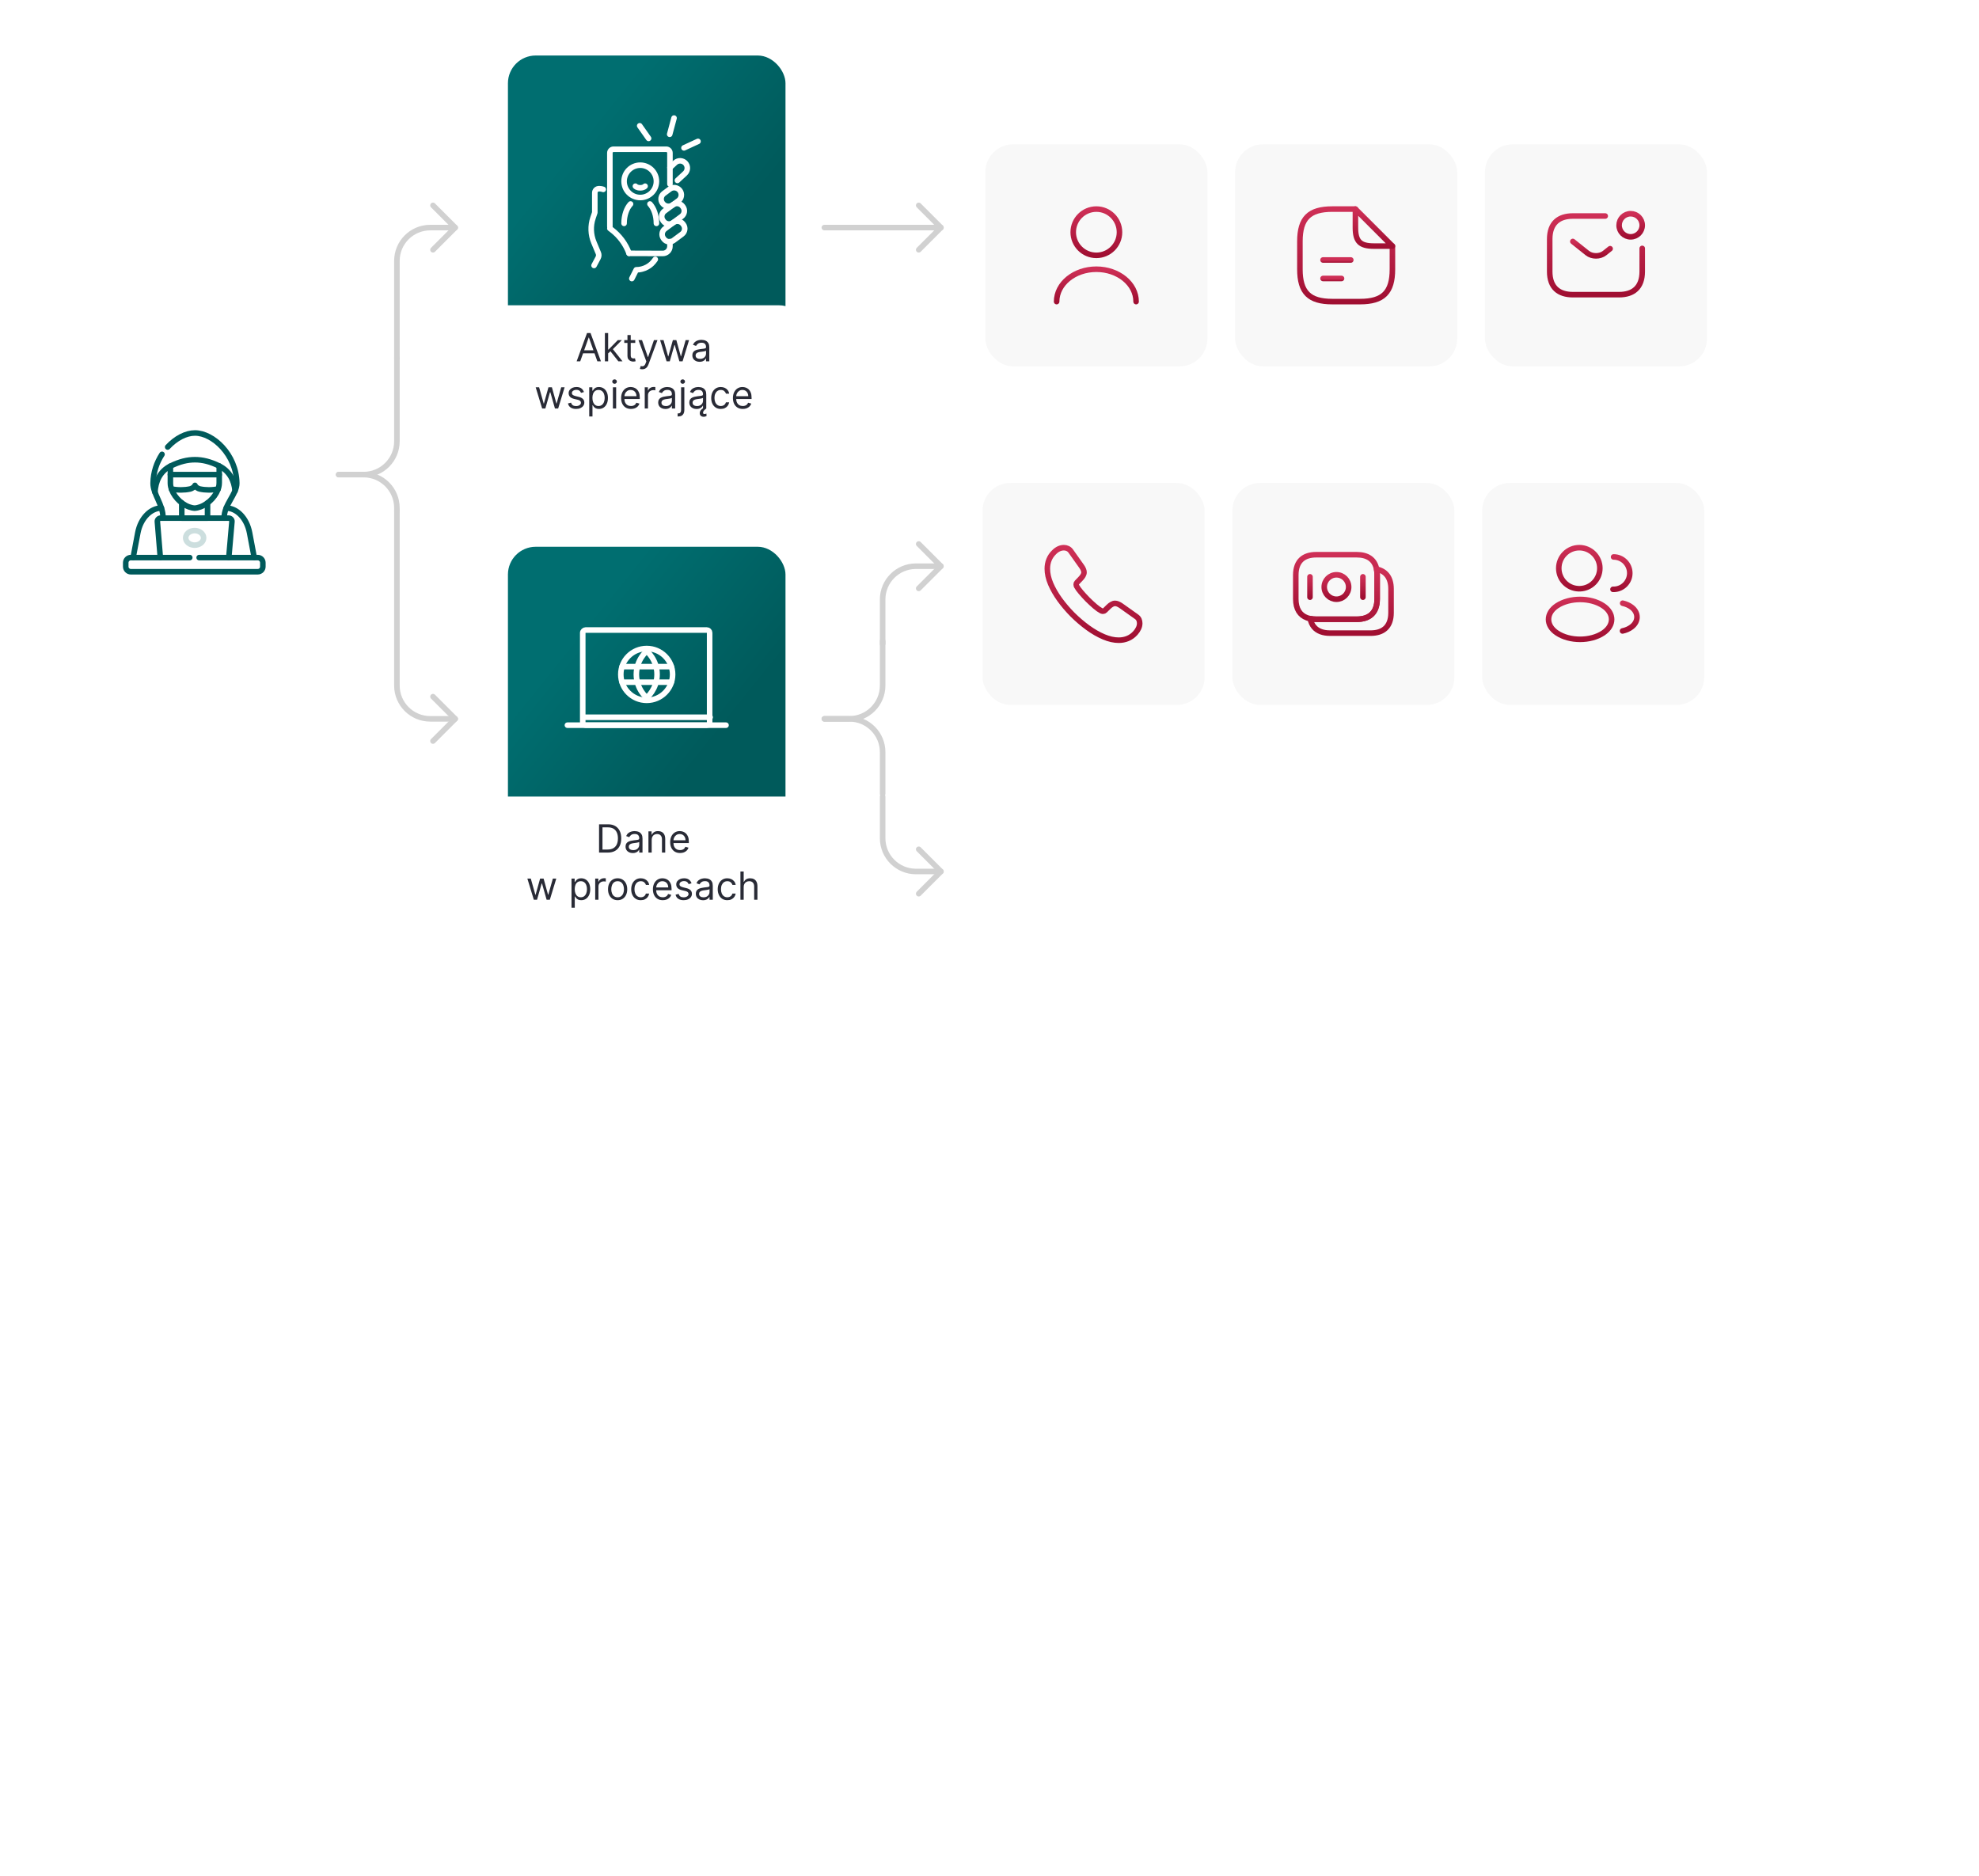 <svg width="713" height="676" viewBox="0 0 713 676" fill="none" xmlns="http://www.w3.org/2000/svg">
<g filter="url(#filter0_d_2849_9827)">
<rect x="20" y="121" width="100" height="100" rx="10" fill="url(#paint0_linear_2849_9827)"/>
<path d="M84.685 166.844C84.359 163.237 82.811 159.785 78.982 157.895C75.721 156.285 72.957 155.633 70.236 155.633C67.513 155.633 64.75 156.285 61.486 157.895C57.48 159.871 56.068 163.557 55.819 167.345" stroke="#005A5B" stroke-width="2" stroke-linecap="round" stroke-linejoin="round"/>
<path d="M47.969 190.904L49.645 182.008C50.672 176.559 54.417 173.047 58.153 173.047" stroke="#005A5B" stroke-width="2" stroke-linecap="round" stroke-linejoin="round"/>
<path d="M57.763 190.908L56.694 177.916C56.637 177.238 57.238 176.68 57.905 176.68H82.351C83.018 176.68 83.622 177.237 83.565 177.916L82.431 190.908" stroke="#005A5B" stroke-width="2" stroke-linecap="round" stroke-linejoin="round"/>
<path d="M60.413 151.067C63.335 147.898 67.019 146 70.234 146C76.726 146 85.146 153.754 85.308 164.065C85.369 167.999 80.699 171.787 80.756 176.625L80.726 176.674M58.738 176.674V176.625C58.795 171.786 55.097 167.999 55.159 164.065C55.219 160.144 56.477 156.594 58.368 153.697" stroke="#005A5B" stroke-width="2" stroke-linecap="round" stroke-linejoin="round"/>
<path d="M71.755 190.898H92.862C93.872 190.898 94.701 191.728 94.701 192.738V194.162C94.701 195.173 93.874 195.999 92.862 195.999H47.138C46.126 195.999 45.299 195.173 45.299 194.162V192.738C45.299 191.728 46.126 190.898 47.138 190.898H68.367" stroke="#005A5B" stroke-width="2" stroke-linecap="round" stroke-linejoin="round"/>
<path d="M91.604 190.907L89.925 182.01C88.899 176.562 85.237 173.055 81.501 173.055" stroke="#005A5B" stroke-width="2" stroke-linecap="round" stroke-linejoin="round"/>
<path d="M70.131 186.413C71.91 186.413 73.363 185.236 73.363 183.794C73.363 182.353 71.91 181.172 70.131 181.172C68.352 181.172 66.9 182.35 66.9 183.794C66.9 185.239 68.349 186.413 70.131 186.413Z" stroke="#CCDEDE" stroke-width="2" stroke-linecap="round" stroke-linejoin="round"/>
<path d="M74.769 171.211V176.677H65.489V171.199" stroke="#005A5B" stroke-width="2" stroke-linecap="round" stroke-linejoin="round"/>
<path d="M61.387 157.939V164.125C61.387 164.555 61.443 164.998 61.548 165.45C62.227 168.329 64.862 171.47 68.106 172.639C68.837 172.903 69.489 173.052 70.132 173.083C70.774 173.052 71.424 172.902 72.154 172.639C75.398 171.47 78.127 168.327 78.807 165.444C78.916 164.989 78.982 164.475 78.982 163.943V157.891" stroke="#005A5B" stroke-width="2" stroke-linecap="round" stroke-linejoin="round"/>
<path d="M78.98 161.004H61.387M78.591 166.175C76.348 166.635 74.039 166.623 71.959 166.175C71.46 166.07 70.389 165.506 70.249 164.88C70.244 164.863 70.223 164.866 70.22 164.88C70.08 165.506 69.006 166.07 68.51 166.175C66.43 166.623 64.004 166.635 61.76 166.175" stroke="#005A5B" stroke-width="2" stroke-linecap="round" stroke-linejoin="round"/>
</g>
<g filter="url(#filter1_d_2849_9827)">
<rect x="345" y="32" width="280" height="100" rx="10" fill="white"/>
<rect x="355" y="42" width="80" height="80" rx="10" fill="#F8F8F8"/>
<path d="M395 81.999C399.602 81.999 403.333 78.268 403.333 73.665C403.333 69.063 399.602 65.332 395 65.332C390.397 65.332 386.667 69.063 386.667 73.665C386.667 78.268 390.397 81.999 395 81.999Z" stroke="url(#paint1_linear_2849_9827)" stroke-width="2" stroke-linecap="round" stroke-linejoin="round"/>
<path d="M409.316 98.667C409.316 92.217 402.9 87 395 87C387.1 87 380.683 92.217 380.683 98.667" stroke="url(#paint2_linear_2849_9827)" stroke-width="2" stroke-linecap="round" stroke-linejoin="round"/>
<rect x="445" y="42" width="80" height="80" rx="10" fill="#F8F8F8"/>
<path d="M501.667 78.665V86.999C501.667 95.332 498.333 98.665 490 98.665H480C471.667 98.665 468.333 95.332 468.333 86.999V76.999C468.333 68.665 471.667 65.332 480 65.332H488.333" stroke="url(#paint3_linear_2849_9827)" stroke-width="2" stroke-linecap="round" stroke-linejoin="round"/>
<path d="M501.667 78.665H495C490 78.665 488.333 76.999 488.333 71.999V65.332L501.667 78.665Z" stroke="url(#paint4_linear_2849_9827)" stroke-width="2" stroke-linecap="round" stroke-linejoin="round"/>
<path d="M476.667 83.668H486.667" stroke="url(#paint5_linear_2849_9827)" stroke-width="2" stroke-linecap="round" stroke-linejoin="round"/>
<path d="M476.667 90.332H483.333" stroke="url(#paint6_linear_2849_9827)" stroke-width="2" stroke-linecap="round" stroke-linejoin="round"/>
<rect x="535" y="42" width="80" height="80" rx="10" fill="#F8F8F8"/>
<path d="M591.667 79.499V87.832C591.667 93.665 588.333 96.165 583.333 96.165H566.667C561.667 96.165 558.333 93.665 558.333 87.832V76.165C558.333 70.332 561.667 67.832 566.667 67.832H578.333" stroke="url(#paint7_linear_2849_9827)" stroke-width="2" stroke-miterlimit="10" stroke-linecap="round" stroke-linejoin="round"/>
<path d="M566.667 77L571.883 81.167C573.6 82.533 576.417 82.533 578.133 81.167L580.1 79.6" stroke="url(#paint8_linear_2849_9827)" stroke-width="2" stroke-miterlimit="10" stroke-linecap="round" stroke-linejoin="round"/>
<path d="M587.5 75.333C589.801 75.333 591.667 73.468 591.667 71.167C591.667 68.865 589.801 67 587.5 67C585.199 67 583.333 68.865 583.333 71.167C583.333 73.468 585.199 75.333 587.5 75.333Z" stroke="url(#paint9_linear_2849_9827)" stroke-width="2" stroke-miterlimit="10" stroke-linecap="round" stroke-linejoin="round"/>
</g>
<g filter="url(#filter2_d_2849_9827)">
<rect x="344" y="154" width="280" height="100" rx="10" fill="white"/>
<rect x="354" y="164" width="80" height="80" rx="10" fill="#F8F8F8"/>
<path d="M410.617 214.549C410.617 215.149 410.483 215.765 410.2 216.365C409.917 216.965 409.55 217.532 409.067 218.065C408.25 218.965 407.35 219.615 406.333 220.032C405.333 220.449 404.25 220.665 403.083 220.665C401.383 220.665 399.567 220.265 397.65 219.449C395.733 218.632 393.817 217.532 391.917 216.149C390 214.749 388.183 213.199 386.45 211.482C384.733 209.749 383.183 207.932 381.8 206.032C380.433 204.132 379.333 202.232 378.533 200.349C377.733 198.449 377.333 196.632 377.333 194.899C377.333 193.765 377.533 192.682 377.933 191.682C378.333 190.665 378.967 189.732 379.85 188.899C380.917 187.849 382.083 187.332 383.317 187.332C383.783 187.332 384.25 187.432 384.667 187.632C385.1 187.832 385.483 188.132 385.783 188.565L389.65 194.015C389.95 194.432 390.167 194.815 390.317 195.182C390.467 195.532 390.55 195.882 390.55 196.199C390.55 196.599 390.433 196.999 390.2 197.382C389.983 197.765 389.667 198.165 389.267 198.565L388 199.882C387.817 200.065 387.733 200.282 387.733 200.549C387.733 200.682 387.75 200.799 387.783 200.932C387.833 201.065 387.883 201.165 387.917 201.265C388.217 201.815 388.733 202.532 389.467 203.399C390.217 204.265 391.017 205.149 391.883 206.032C392.783 206.915 393.65 207.732 394.533 208.482C395.4 209.215 396.117 209.715 396.683 210.015C396.767 210.049 396.867 210.099 396.983 210.149C397.117 210.199 397.25 210.215 397.4 210.215C397.683 210.215 397.9 210.115 398.083 209.932L399.35 208.682C399.767 208.265 400.167 207.949 400.55 207.749C400.933 207.515 401.317 207.399 401.733 207.399C402.05 207.399 402.383 207.465 402.75 207.615C403.117 207.765 403.5 207.982 403.917 208.265L409.433 212.182C409.867 212.482 410.167 212.832 410.35 213.249C410.517 213.665 410.617 214.082 410.617 214.549Z" stroke="url(#paint10_linear_2849_9827)" stroke-width="2" stroke-miterlimit="10"/>
<rect x="444" y="164" width="80" height="80" rx="10" fill="#F8F8F8"/>
<path d="M496.166 197.197V205.78C496.166 210.913 493.233 213.113 488.833 213.113H474.183C473.433 213.113 472.716 213.047 472.05 212.897C471.633 212.83 471.233 212.713 470.866 212.58C468.366 211.647 466.85 209.48 466.85 205.78V197.197C466.85 192.063 469.783 189.863 474.183 189.863H488.833C492.566 189.863 495.25 191.447 495.966 195.063C496.083 195.73 496.166 196.413 496.166 197.197Z" stroke="url(#paint11_linear_2849_9827)" stroke-width="2" stroke-miterlimit="10" stroke-linecap="round" stroke-linejoin="round"/>
<path d="M501.168 202.2V210.783C501.168 215.916 498.235 218.116 493.835 218.116H479.185C477.951 218.116 476.835 217.95 475.868 217.583C473.885 216.85 472.535 215.333 472.051 212.9C472.718 213.05 473.435 213.116 474.185 213.116H488.835C493.235 213.116 496.168 210.916 496.168 205.783V197.2C496.168 196.416 496.101 195.716 495.968 195.066C499.135 195.733 501.168 197.966 501.168 202.2Z" stroke="url(#paint12_linear_2849_9827)" stroke-width="2" stroke-miterlimit="10" stroke-linecap="round" stroke-linejoin="round"/>
<path d="M481.497 205.898C483.927 205.898 485.897 203.928 485.897 201.498C485.897 199.068 483.927 197.098 481.497 197.098C479.067 197.098 477.097 199.068 477.097 201.498C477.097 203.928 479.067 205.898 481.497 205.898Z" stroke="url(#paint13_linear_2849_9827)" stroke-width="2" stroke-miterlimit="10" stroke-linecap="round" stroke-linejoin="round"/>
<path d="M471.966 197.832V205.165" stroke="url(#paint14_linear_2849_9827)" stroke-width="2" stroke-miterlimit="10" stroke-linecap="round" stroke-linejoin="round"/>
<path d="M491.036 197.832V205.165" stroke="url(#paint15_linear_2849_9827)" stroke-width="2" stroke-miterlimit="10" stroke-linecap="round" stroke-linejoin="round"/>
<rect x="534" y="164" width="80" height="80" rx="10" fill="#F8F8F8"/>
<path d="M569.267 202.115C569.1 202.099 568.9 202.099 568.717 202.115C564.75 201.982 561.6 198.732 561.6 194.732C561.6 190.649 564.9 187.332 569 187.332C573.083 187.332 576.4 190.649 576.4 194.732C576.383 198.732 573.233 201.982 569.267 202.115Z" stroke="url(#paint16_linear_2849_9827)" stroke-width="2" stroke-linecap="round" stroke-linejoin="round"/>
<path d="M581.349 190.668C584.583 190.668 587.183 193.285 587.183 196.501C587.183 199.651 584.683 202.218 581.566 202.335C581.433 202.318 581.283 202.318 581.133 202.335" stroke="url(#paint17_linear_2849_9827)" stroke-width="2" stroke-linecap="round" stroke-linejoin="round"/>
<path d="M560.934 208.268C556.9 210.968 556.9 215.368 560.934 218.051C565.517 221.118 573.034 221.118 577.617 218.051C581.65 215.351 581.65 210.951 577.617 208.268C573.05 205.218 565.534 205.218 560.934 208.268Z" stroke="url(#paint18_linear_2849_9827)" stroke-width="2" stroke-linecap="round" stroke-linejoin="round"/>
<path d="M584.566 217.332C585.766 217.082 586.9 216.599 587.833 215.882C590.433 213.932 590.433 210.715 587.833 208.765C586.916 208.065 585.8 207.599 584.616 207.332" stroke="url(#paint19_linear_2849_9827)" stroke-width="2" stroke-linecap="round" stroke-linejoin="round"/>
</g>
<g filter="url(#filter3_dddd_2849_9827)">
<rect x="344" y="264" width="280" height="100" rx="10" fill="white"/>
<rect x="354" y="274" width="80" height="80" rx="10" fill="#F8F8F8"/>
<path d="M394 313.999C398.602 313.999 402.333 310.268 402.333 305.665C402.333 301.063 398.602 297.332 394 297.332C389.397 297.332 385.667 301.063 385.667 305.665C385.667 310.268 389.397 313.999 394 313.999Z" stroke="url(#paint20_linear_2849_9827)" stroke-width="2" stroke-linecap="round" stroke-linejoin="round"/>
<path d="M379.684 330.667C379.684 324.217 386.1 319 394 319" stroke="url(#paint21_linear_2849_9827)" stroke-width="2" stroke-linecap="round" stroke-linejoin="round"/>
<path d="M404.333 329.667C407.279 329.667 409.667 327.279 409.667 324.333C409.667 321.388 407.279 319 404.333 319C401.388 319 399 321.388 399 324.333C399 327.279 401.388 329.667 404.333 329.667Z" stroke="url(#paint22_linear_2849_9827)" stroke-width="2" stroke-linecap="round" stroke-linejoin="round"/>
<path d="M410.667 330.667L409 329" stroke="url(#paint23_linear_2849_9827)" stroke-width="2" stroke-linecap="round" stroke-linejoin="round"/>
<rect x="444" y="274" width="80" height="80" rx="10" fill="#F8F8F8"/>
<path d="M474.183 323.169C470.5 319.719 467.333 314.802 467.333 308.469C467.333 303.319 471.483 299.152 476.6 299.152C479.633 299.152 482.316 300.619 484 302.886C485.683 300.619 488.383 299.152 491.4 299.152C493.316 299.152 495.1 299.736 496.583 300.752" stroke="url(#paint24_linear_2849_9827)" stroke-width="2" stroke-linecap="round" stroke-linejoin="round"/>
<path d="M500.233 305.668C500.516 306.551 500.667 307.501 500.667 308.485C500.667 320.151 489.866 327.035 485.033 328.701C484.466 328.901 483.533 328.901 482.967 328.701C481.883 328.335 480.517 327.701 479.033 326.818" stroke="url(#paint25_linear_2849_9827)" stroke-width="2" stroke-linecap="round" stroke-linejoin="round"/>
<path d="M500.667 297.332L467.333 330.665" stroke="url(#paint26_linear_2849_9827)" stroke-width="2" stroke-linecap="round" stroke-linejoin="round"/>
<rect x="534" y="274" width="80" height="80" rx="10" fill="#F8F8F8"/>
<path d="M594 327.043H572.261" stroke="url(#paint27_linear_2849_9827)" stroke-width="2" stroke-linecap="round" stroke-linejoin="round"/>
<path d="M591.391 322.694C592.832 322.694 594 321.526 594 320.085C594 318.645 592.832 317.477 591.391 317.477C589.951 317.477 588.783 318.645 588.783 320.085C588.783 321.526 589.951 322.694 591.391 322.694Z" stroke="url(#paint28_linear_2849_9827)" stroke-width="2" stroke-linecap="round" stroke-linejoin="round"/>
<path d="M579.217 319.217L578.252 317.773C577.765 317.051 576.956 316.608 576.078 316.608H574C573.043 316.608 572.261 317.39 572.261 318.347C572.261 319.303 573.043 320.086 574 320.086H575.739L576.113 321.59C576.4 322.756 577.443 323.564 578.643 323.564H583.565C585.009 323.564 586.174 322.399 586.174 320.956V317.477C586.174 316.521 585.391 315.738 584.435 315.738C583.478 315.738 582.696 316.521 582.696 317.477V319.217H579.217Z" stroke="url(#paint29_linear_2849_9827)" stroke-width="2" stroke-linecap="round" stroke-linejoin="round"/>
<path d="M573.131 301.828C575.052 301.828 576.609 300.27 576.609 298.349C576.609 296.428 575.052 294.871 573.131 294.871C571.21 294.871 569.652 296.428 569.652 298.349C569.652 300.27 571.21 301.828 573.131 301.828Z" stroke="url(#paint30_linear_2849_9827)" stroke-width="2" stroke-linecap="round" stroke-linejoin="round"/>
<path d="M559.217 327.043V331.826C559.217 333.026 560.191 333.999 561.391 333.999C562.591 333.999 563.565 333.026 563.565 331.826V327.043" stroke="url(#paint31_linear_2849_9827)" stroke-width="2" stroke-linecap="round" stroke-linejoin="round"/>
<path d="M567.913 326.175C563.348 327.349 558.565 327.349 554 326.175C554 326.175 554.87 318.349 557.478 313.132C559.217 309.653 564.435 303.566 568.783 303.566C571.391 303.566 574 307.914 574 307.914H577.913C579.113 307.914 580.087 308.888 580.087 310.088C580.087 311.288 579.113 312.262 577.913 312.262H573.852C573.383 312.262 572.922 312.106 572.548 311.827L569.652 309.653L564.435 315.74L567.913 326.175Z" stroke="url(#paint32_linear_2849_9827)" stroke-width="2" stroke-linecap="round" stroke-linejoin="round"/>
<path d="M569.652 298.348C569.652 298.348 567.913 300.957 565.304 300.957C563.565 300.957 562.696 300.087 562.696 300.087C566.939 297.913 565.104 294 568.4 294C569.704 294 570.374 294.843 570.809 295.765" stroke="url(#paint33_linear_2849_9827)" stroke-width="2" stroke-linecap="round" stroke-linejoin="round"/>
</g>
<g filter="url(#filter4_d_2849_9827)">
<rect x="183" y="10" width="100" height="100" rx="10" fill="url(#paint34_linear_2849_9827)"/>
<path d="M241.37 56.322V45.105C241.37 44.369 240.774 43.773 240.038 43.773H221.056C220.319 43.773 219.724 44.369 219.724 45.105V71.653" stroke="white" stroke-width="2" stroke-linecap="round" stroke-linejoin="round"/>
<path d="M241.278 38.385L242.844 32.539" stroke="white" stroke-width="2" stroke-linecap="round" stroke-linejoin="round"/>
<path d="M233.679 39.867L230.474 35.32" stroke="white" stroke-width="2" stroke-linecap="round" stroke-linejoin="round"/>
<path d="M246.428 43.276L251.476 40.942" stroke="white" stroke-width="2" stroke-linecap="round" stroke-linejoin="round"/>
<path d="M226.645 81.278L238.791 81.317C240.215 81.317 241.371 80.162 241.371 78.737V77.059" stroke="white" stroke-width="2" stroke-linecap="round" stroke-linejoin="round"/>
<path d="M241.37 50.38L243.248 48.637C244.303 47.659 245.956 47.718 246.937 48.776C247.405 49.278 247.633 49.915 247.633 50.55C247.633 51.251 247.354 51.952 246.8 52.465L244.063 55.006" stroke="white" stroke-width="2" stroke-linecap="round" stroke-linejoin="round"/>
<path d="M238.669 63.2C237.847 62.093 238.078 60.527 239.187 59.706L241.312 58.128C242.469 57.268 244.107 57.511 244.966 58.668C245.825 59.825 245.583 61.462 244.426 62.321L242.392 63.831C241.235 64.691 239.598 64.449 238.738 63.292L238.671 63.2" stroke="white" stroke-width="2" stroke-linecap="round" stroke-linejoin="round"/>
<path d="M245.908 64.303L246.064 64.513C246.88 65.613 246.649 67.166 245.551 67.981L242.518 70.232C241.418 71.048 239.865 70.816 239.05 69.718L238.894 69.508C238.078 68.408 238.309 66.855 239.407 66.04L242.44 63.79C243.54 62.974 245.093 63.205 245.908 64.303Z" stroke="white" stroke-width="2" stroke-linecap="round" stroke-linejoin="round"/>
<path d="M246.053 70.698L246.209 70.908C247.026 72.007 246.794 73.561 245.696 74.376L242.663 76.626C241.564 77.442 240.011 77.211 239.196 76.113L239.04 75.903C238.224 74.803 238.455 73.25 239.553 72.435L242.586 70.184C243.685 69.368 245.238 69.6 246.053 70.698Z" stroke="white" stroke-width="2" stroke-linecap="round" stroke-linejoin="round"/>
<path d="M214.025 85.647L215.495 82.879C215.771 82.355 215.801 81.732 215.573 81.184L213.973 77.352C212.794 74.53 212.683 71.372 213.661 68.475L214.298 66.587V59.477C214.298 58.655 214.965 57.988 215.787 57.988H215.991C216.466 57.988 216.92 58.078 217.337 58.238" stroke="white" stroke-width="2" stroke-linecap="round" stroke-linejoin="round"/>
<path d="M227.641 90.369L229.234 87.208C229.538 87.208 229.842 87.19 230.141 87.154C231.064 87.047 231.784 86.813 232.273 86.617C232.644 86.468 232.941 86.315 233.144 86.206C233.523 85.999 234.142 85.618 234.787 85.017C235.311 84.527 235.613 84.112 236.089 83.449" stroke="white" stroke-width="2" stroke-linecap="round" stroke-linejoin="round"/>
<path d="M219.724 72.301L220.274 72.716C223.183 74.904 225.39 77.881 226.644 81.283" stroke="white" stroke-width="2" stroke-linecap="round" stroke-linejoin="round"/>
<path d="M230.671 61.165C233.888 61.165 236.496 58.557 236.496 55.34C236.496 52.123 233.888 49.516 230.671 49.516C227.454 49.516 224.847 52.123 224.847 55.34C224.847 58.557 227.454 61.165 230.671 61.165Z" stroke="white" stroke-width="2" stroke-linecap="round" stroke-linejoin="round"/>
<path d="M232.419 57.086C232.419 57.086 231.958 57.668 230.671 57.668C229.384 57.668 228.924 57.086 228.924 57.086" stroke="white" stroke-width="2" stroke-linecap="round" stroke-linejoin="round"/>
<path d="M227.176 63.496C225.771 65.01 224.847 67.579 224.847 70.486" stroke="white" stroke-width="2" stroke-linecap="round" stroke-linejoin="round"/>
<path d="M236.496 70.486C236.496 67.616 235.58 65.073 234.166 63.496" stroke="white" stroke-width="2" stroke-linecap="round" stroke-linejoin="round"/>
</g>
<g filter="url(#filter5_d_2849_9827)">
<rect x="173" y="100" width="117.781" height="50.165" rx="10" fill="white"/>
<path d="M267.619 137.34C266.883 137.34 266.248 137.178 265.715 136.853C265.184 136.525 264.775 136.067 264.487 135.481C264.202 134.891 264.059 134.205 264.059 133.423C264.059 132.64 264.202 131.951 264.487 131.354C264.775 130.754 265.176 130.287 265.69 129.952C266.207 129.614 266.81 129.445 267.499 129.445C267.897 129.445 268.29 129.512 268.678 129.644C269.065 129.777 269.418 129.992 269.737 130.29C270.055 130.585 270.308 130.977 270.497 131.464C270.686 131.951 270.781 132.551 270.781 133.263V133.761H264.894V132.746H269.587C269.587 132.316 269.501 131.931 269.329 131.593C269.16 131.255 268.918 130.988 268.603 130.793C268.292 130.597 267.924 130.499 267.499 130.499C267.032 130.499 266.628 130.615 266.286 130.847C265.948 131.076 265.688 131.374 265.506 131.742C265.324 132.11 265.232 132.504 265.232 132.925V133.602C265.232 134.178 265.332 134.667 265.531 135.068C265.733 135.466 266.013 135.769 266.371 135.978C266.729 136.183 267.145 136.286 267.619 136.286C267.927 136.286 268.205 136.243 268.454 136.157C268.706 136.067 268.923 135.935 269.105 135.759C269.288 135.58 269.428 135.358 269.528 135.093L270.661 135.411C270.542 135.796 270.342 136.134 270.06 136.425C269.778 136.714 269.43 136.939 269.016 137.102C268.601 137.261 268.136 137.34 267.619 137.34Z" fill="#292B36"/>
<path d="M259.699 137.34C258.983 137.34 258.367 137.171 257.85 136.833C257.333 136.495 256.935 136.029 256.656 135.436C256.378 134.843 256.239 134.165 256.239 133.403C256.239 132.627 256.381 131.943 256.666 131.349C256.955 130.753 257.356 130.287 257.869 129.952C258.386 129.614 258.99 129.445 259.679 129.445C260.216 129.445 260.7 129.545 261.131 129.744C261.562 129.942 261.915 130.221 262.19 130.579C262.465 130.937 262.636 131.354 262.702 131.832H261.529C261.439 131.484 261.24 131.175 260.932 130.907C260.627 130.635 260.216 130.499 259.699 130.499C259.242 130.499 258.841 130.619 258.496 130.857C258.154 131.093 257.888 131.426 257.695 131.857C257.507 132.284 257.412 132.786 257.412 133.363C257.412 133.953 257.505 134.467 257.69 134.904C257.879 135.342 258.145 135.681 258.486 135.923C258.831 136.165 259.235 136.286 259.699 136.286C260.004 136.286 260.281 136.233 260.529 136.127C260.778 136.021 260.988 135.869 261.161 135.67C261.333 135.471 261.456 135.232 261.529 134.954H262.702C262.636 135.405 262.471 135.811 262.21 136.172C261.951 136.53 261.608 136.815 261.181 137.027C260.756 137.236 260.262 137.34 259.699 137.34Z" fill="#292B36"/>
<path d="M250.955 137.36C250.471 137.36 250.032 137.269 249.638 137.087C249.243 136.901 248.93 136.634 248.698 136.286C248.466 135.935 248.35 135.511 248.35 135.013C248.35 134.576 248.436 134.221 248.609 133.95C248.781 133.674 249.011 133.459 249.3 133.303C249.588 133.147 249.906 133.031 250.254 132.955C250.606 132.876 250.959 132.813 251.313 132.766C251.777 132.707 252.153 132.662 252.442 132.632C252.733 132.599 252.946 132.544 253.078 132.468C253.214 132.392 253.282 132.259 253.282 132.07V132.031C253.282 131.54 253.148 131.159 252.879 130.887C252.614 130.615 252.211 130.479 251.671 130.479C251.111 130.479 250.672 130.602 250.354 130.847C250.035 131.093 249.812 131.354 249.682 131.633L248.569 131.235C248.768 130.771 249.033 130.41 249.364 130.151C249.699 129.889 250.064 129.707 250.458 129.604C250.856 129.498 251.247 129.445 251.631 129.445C251.877 129.445 252.158 129.475 252.477 129.535C252.798 129.591 253.108 129.709 253.406 129.888C253.708 130.067 253.958 130.337 254.157 130.698C254.356 131.059 254.455 131.543 254.455 132.15V137.181H253.282V136.147H253.222C253.143 136.313 253.01 136.49 252.825 136.679C252.639 136.868 252.392 137.029 252.084 137.161C251.776 137.294 251.399 137.36 250.955 137.36ZM251.134 136.306C251.598 136.306 251.989 136.215 252.307 136.033C252.629 135.85 252.871 135.615 253.033 135.327C253.199 135.038 253.282 134.735 253.282 134.417V133.343C253.232 133.403 253.123 133.457 252.954 133.507C252.788 133.554 252.596 133.595 252.377 133.631C252.162 133.665 251.951 133.694 251.746 133.721C251.544 133.744 251.379 133.764 251.254 133.781C250.949 133.82 250.664 133.885 250.398 133.974C250.137 134.061 249.924 134.192 249.762 134.367C249.603 134.54 249.523 134.775 249.523 135.073C249.523 135.481 249.674 135.789 249.976 135.998C250.281 136.203 250.667 136.306 251.134 136.306ZM253.521 140.164C253.113 140.164 252.775 140.051 252.506 139.826C252.241 139.604 252.109 139.279 252.109 138.852C252.109 138.606 252.168 138.361 252.288 138.116C252.407 137.871 252.599 137.634 252.864 137.405C253.129 137.176 253.481 136.962 253.918 136.763L254.455 137.181C254.157 137.4 253.89 137.632 253.655 137.877C253.419 138.122 253.302 138.394 253.302 138.692C253.302 138.842 253.338 138.958 253.411 139.04C253.484 139.127 253.62 139.17 253.819 139.17C253.968 139.17 254.101 139.15 254.217 139.11C254.333 139.07 254.425 139.031 254.495 138.991L254.575 139.866C254.465 139.935 254.321 140.002 254.142 140.065C253.966 140.131 253.759 140.164 253.521 140.164Z" fill="#292B36"/>
<path d="M245.386 129.547H246.559V137.74C246.559 138.211 246.478 138.619 246.315 138.963C246.156 139.308 245.914 139.575 245.589 139.764C245.268 139.953 244.862 140.047 244.371 140.047C244.332 140.047 244.292 140.047 244.252 140.047C244.212 140.047 244.173 140.047 244.133 140.047V138.953C244.173 138.953 244.209 138.953 244.242 138.953C244.275 138.953 244.312 138.953 244.352 138.953C244.71 138.953 244.971 138.847 245.137 138.635C245.303 138.426 245.386 138.128 245.386 137.74V129.547ZM245.962 128.275C245.734 128.275 245.536 128.197 245.371 128.041C245.208 127.885 245.127 127.698 245.127 127.479C245.127 127.26 245.208 127.073 245.371 126.917C245.536 126.761 245.734 126.684 245.962 126.684C246.191 126.684 246.387 126.761 246.549 126.917C246.715 127.073 246.798 127.26 246.798 127.479C246.798 127.698 246.715 127.885 246.549 128.041C246.387 128.197 246.191 128.275 245.962 128.275Z" fill="#292B36"/>
<path d="M239.744 137.36C239.26 137.36 238.821 137.269 238.427 137.087C238.032 136.901 237.719 136.634 237.487 136.286C237.255 135.935 237.139 135.511 237.139 135.013C237.139 134.576 237.225 134.221 237.398 133.95C237.57 133.674 237.8 133.459 238.089 133.303C238.377 133.147 238.695 133.031 239.043 132.955C239.395 132.876 239.748 132.813 240.102 132.766C240.566 132.707 240.942 132.662 241.231 132.632C241.522 132.599 241.735 132.544 241.867 132.468C242.003 132.392 242.071 132.259 242.071 132.07V132.031C242.071 131.54 241.937 131.159 241.668 130.887C241.403 130.615 241 130.479 240.46 130.479C239.9 130.479 239.461 130.602 239.143 130.847C238.825 131.093 238.601 131.354 238.472 131.633L237.358 131.235C237.557 130.771 237.822 130.41 238.153 130.151C238.488 129.889 238.853 129.707 239.247 129.604C239.645 129.498 240.036 129.445 240.42 129.445C240.666 129.445 240.947 129.475 241.266 129.535C241.587 129.591 241.897 129.709 242.195 129.888C242.497 130.067 242.747 130.337 242.946 130.698C243.145 131.059 243.244 131.543 243.244 132.15V137.181H242.071V136.147H242.011C241.932 136.313 241.799 136.49 241.614 136.679C241.428 136.868 241.181 137.029 240.873 137.161C240.565 137.294 240.188 137.36 239.744 137.36ZM239.923 136.306C240.387 136.306 240.778 136.215 241.097 136.033C241.418 135.85 241.66 135.615 241.822 135.327C241.988 135.038 242.071 134.735 242.071 134.417V133.343C242.021 133.403 241.912 133.457 241.743 133.507C241.577 133.554 241.385 133.595 241.166 133.631C240.951 133.665 240.74 133.694 240.535 133.721C240.333 133.744 240.169 133.764 240.043 133.781C239.738 133.82 239.453 133.885 239.187 133.974C238.926 134.061 238.713 134.192 238.551 134.367C238.392 134.54 238.312 134.775 238.312 135.073C238.312 135.481 238.463 135.789 238.765 135.998C239.07 136.203 239.456 136.306 239.923 136.306Z" fill="#292B36"/>
<path d="M232.288 137.181V129.545H233.422V130.699H233.501C233.64 130.321 233.892 130.014 234.257 129.779C234.621 129.543 235.032 129.426 235.49 129.426C235.576 129.426 235.684 129.427 235.813 129.431C235.942 129.434 236.04 129.439 236.106 129.446V130.639C236.066 130.629 235.975 130.614 235.833 130.594C235.694 130.571 235.546 130.559 235.39 130.559C235.019 130.559 234.688 130.637 234.396 130.793C234.108 130.945 233.879 131.158 233.71 131.429C233.544 131.698 233.461 132.004 233.461 132.349V137.181H232.288Z" fill="#292B36"/>
<path d="M227.341 137.34C226.606 137.34 225.971 137.178 225.437 136.853C224.907 136.525 224.498 136.067 224.209 135.481C223.924 134.891 223.782 134.205 223.782 133.423C223.782 132.64 223.924 131.951 224.209 131.354C224.498 130.754 224.899 130.287 225.412 129.952C225.929 129.614 226.533 129.445 227.222 129.445C227.62 129.445 228.013 129.512 228.4 129.644C228.788 129.777 229.141 129.992 229.459 130.29C229.777 130.585 230.031 130.977 230.22 131.464C230.409 131.951 230.503 132.551 230.503 133.263V133.761H224.617V132.746H229.31C229.31 132.316 229.224 131.931 229.052 131.593C228.883 131.255 228.641 130.988 228.326 130.793C228.014 130.597 227.646 130.499 227.222 130.499C226.755 130.499 226.35 130.615 226.009 130.847C225.671 131.076 225.411 131.374 225.228 131.742C225.046 132.11 224.955 132.504 224.955 132.925V133.602C224.955 134.178 225.054 134.667 225.253 135.068C225.456 135.466 225.736 135.769 226.094 135.978C226.451 136.183 226.867 136.286 227.341 136.286C227.65 136.286 227.928 136.243 228.177 136.157C228.429 136.067 228.646 135.935 228.828 135.759C229.01 135.58 229.151 135.358 229.25 135.093L230.384 135.411C230.265 135.796 230.064 136.134 229.782 136.425C229.501 136.714 229.153 136.939 228.738 137.102C228.324 137.261 227.858 137.34 227.341 137.34Z" fill="#292B36"/>
<path d="M220.817 137.184V129.547H221.991V137.184H220.817ZM221.414 128.275C221.185 128.275 220.988 128.197 220.822 128.041C220.66 127.885 220.579 127.698 220.579 127.479C220.579 127.26 220.66 127.073 220.822 126.917C220.988 126.761 221.185 126.684 221.414 126.684C221.643 126.684 221.838 126.761 222 126.917C222.166 127.073 222.249 127.26 222.249 127.479C222.249 127.698 222.166 127.885 222 128.041C221.838 128.197 221.643 128.275 221.414 128.275Z" fill="#292B36"/>
<path d="M212.286 140.045V129.545H213.42V130.758H213.559C213.645 130.625 213.764 130.456 213.917 130.251C214.073 130.042 214.295 129.856 214.583 129.694C214.875 129.528 215.269 129.445 215.766 129.445C216.409 129.445 216.976 129.606 217.467 129.928C217.957 130.249 218.34 130.705 218.615 131.295C218.89 131.885 219.028 132.581 219.028 133.383C219.028 134.192 218.89 134.893 218.615 135.486C218.34 136.076 217.959 136.533 217.472 136.858C216.984 137.179 216.422 137.34 215.786 137.34C215.296 137.34 214.903 137.259 214.608 137.097C214.313 136.931 214.086 136.744 213.927 136.535C213.768 136.323 213.645 136.147 213.559 136.008H213.459V140.045H212.286ZM213.44 133.363C213.44 133.94 213.524 134.448 213.693 134.889C213.862 135.327 214.109 135.67 214.434 135.918C214.759 136.164 215.156 136.286 215.627 136.286C216.118 136.286 216.527 136.157 216.855 135.898C217.186 135.637 217.435 135.285 217.601 134.844C217.77 134.4 217.854 133.906 217.854 133.363C217.854 132.826 217.771 132.342 217.606 131.911C217.443 131.477 217.196 131.134 216.865 130.882C216.537 130.627 216.124 130.499 215.627 130.499C215.15 130.499 214.749 130.62 214.424 130.862C214.099 131.101 213.854 131.436 213.688 131.866C213.522 132.294 213.44 132.793 213.44 133.363Z" fill="#292B36"/>
<path d="M210.38 131.255L209.326 131.553C209.26 131.378 209.162 131.207 209.033 131.041C208.907 130.872 208.735 130.733 208.516 130.624C208.297 130.514 208.017 130.46 207.676 130.46C207.209 130.46 206.819 130.567 206.508 130.783C206.199 130.995 206.045 131.265 206.045 131.593C206.045 131.885 206.151 132.115 206.363 132.284C206.576 132.453 206.907 132.594 207.358 132.707L208.491 132.985C209.174 133.151 209.683 133.404 210.018 133.746C210.352 134.084 210.52 134.52 210.52 135.053C210.52 135.491 210.394 135.882 210.142 136.227C209.893 136.571 209.545 136.843 209.098 137.042C208.65 137.241 208.13 137.34 207.537 137.34C206.758 137.34 206.113 137.171 205.603 136.833C205.092 136.495 204.769 136.001 204.633 135.352L205.747 135.073C205.853 135.484 206.054 135.792 206.349 135.998C206.647 136.203 207.036 136.306 207.517 136.306C208.064 136.306 208.498 136.19 208.819 135.958C209.144 135.723 209.307 135.441 209.307 135.113C209.307 134.848 209.214 134.626 209.028 134.447C208.843 134.264 208.558 134.129 208.173 134.039L206.9 133.741C206.201 133.575 205.687 133.318 205.359 132.97C205.034 132.619 204.872 132.18 204.872 131.653C204.872 131.222 204.993 130.841 205.235 130.509C205.48 130.178 205.813 129.918 206.234 129.729C206.658 129.54 207.139 129.445 207.676 129.445C208.432 129.445 209.025 129.611 209.456 129.942C209.89 130.274 210.198 130.711 210.38 131.255Z" fill="#292B36"/>
<path d="M195.327 137.183L193 129.547H194.233L195.884 135.393H195.963L197.594 129.547H198.847L200.457 135.374H200.537L202.188 129.547H203.42L201.094 137.183H199.94L198.27 131.317H198.151L196.48 137.183H195.327Z" fill="#292B36"/>
<path d="M252.049 120.36C251.565 120.36 251.126 120.269 250.731 120.087C250.337 119.901 250.024 119.634 249.792 119.286C249.56 118.935 249.444 118.511 249.444 118.013C249.444 117.576 249.53 117.221 249.702 116.95C249.875 116.674 250.105 116.459 250.393 116.303C250.682 116.147 251 116.031 251.348 115.955C251.699 115.876 252.052 115.813 252.407 115.766C252.871 115.707 253.247 115.662 253.535 115.632C253.827 115.599 254.039 115.544 254.172 115.468C254.308 115.392 254.376 115.259 254.376 115.07V115.031C254.376 114.54 254.241 114.159 253.973 113.887C253.708 113.615 253.305 113.479 252.765 113.479C252.205 113.479 251.766 113.602 251.447 113.847C251.129 114.093 250.905 114.354 250.776 114.633L249.663 114.235C249.861 113.771 250.127 113.41 250.458 113.151C250.793 112.889 251.157 112.707 251.552 112.604C251.95 112.498 252.341 112.445 252.725 112.445C252.97 112.445 253.252 112.475 253.57 112.535C253.892 112.591 254.202 112.709 254.5 112.888C254.802 113.067 255.052 113.337 255.251 113.698C255.45 114.059 255.549 114.543 255.549 115.15V120.181H254.376V119.147H254.316C254.236 119.313 254.104 119.49 253.918 119.679C253.733 119.868 253.486 120.029 253.178 120.161C252.869 120.294 252.493 120.36 252.049 120.36ZM252.228 119.306C252.692 119.306 253.083 119.215 253.401 119.033C253.723 118.85 253.965 118.615 254.127 118.327C254.293 118.038 254.376 117.735 254.376 117.417V116.343C254.326 116.403 254.217 116.457 254.048 116.507C253.882 116.554 253.69 116.595 253.471 116.631C253.255 116.665 253.045 116.694 252.839 116.721C252.637 116.744 252.473 116.764 252.347 116.781C252.042 116.82 251.757 116.885 251.492 116.974C251.23 117.061 251.018 117.192 250.856 117.367C250.697 117.54 250.617 117.775 250.617 118.073C250.617 118.481 250.768 118.789 251.07 118.998C251.374 119.203 251.761 119.306 252.228 119.306Z" fill="#292B36"/>
<path d="M240.157 120.183L237.83 112.547H239.063L240.714 118.393H240.793L242.424 112.547H243.677L245.287 118.374H245.367L247.018 112.547H248.251L245.924 120.183H244.77L243.1 114.317H242.981L241.31 120.183H240.157Z" fill="#292B36"/>
<path d="M231.389 123.047C231.191 123.047 231.013 123.03 230.857 122.997C230.702 122.967 230.594 122.938 230.534 122.908L230.833 121.874C231.118 121.946 231.369 121.973 231.588 121.953C231.807 121.933 232.001 121.835 232.17 121.66C232.342 121.487 232.5 121.207 232.642 120.82L232.861 120.223L230.037 112.547H231.31L233.418 118.632H233.497L235.605 112.547H236.878L233.637 121.297C233.491 121.691 233.31 122.018 233.095 122.276C232.879 122.538 232.629 122.732 232.344 122.858C232.062 122.984 231.744 123.047 231.389 123.047Z" fill="#292B36"/>
<path d="M228.869 112.544V113.539H224.912V112.544H228.869ZM226.065 110.715H227.238V117.993C227.238 118.325 227.286 118.573 227.383 118.739C227.482 118.901 227.608 119.011 227.76 119.067C227.916 119.12 228.08 119.147 228.253 119.147C228.382 119.147 228.488 119.14 228.571 119.127C228.654 119.11 228.72 119.097 228.77 119.087L229.008 120.141C228.929 120.171 228.818 120.201 228.675 120.23C228.533 120.264 228.352 120.28 228.133 120.28C227.802 120.28 227.477 120.209 227.159 120.066C226.844 119.924 226.582 119.707 226.373 119.415C226.168 119.123 226.065 118.756 226.065 118.311V110.715Z" fill="#292B36"/>
<path d="M219.026 117.398L219.006 115.946H219.245L222.586 112.545H224.038L220.478 116.145H220.379L219.026 117.398ZM217.933 120.182V110H219.106V120.182H217.933ZM222.785 120.182L219.802 116.403L220.637 115.588L224.276 120.182H222.785Z" fill="#292B36"/>
<path d="M209.048 120.182H207.756L211.494 110H212.767L216.506 120.182H215.213L212.171 111.611H212.091L209.048 120.182ZM209.526 116.205H214.736V117.298H209.526V116.205Z" fill="#292B36"/>
</g>
<g filter="url(#filter6_d_2849_9827)">
<rect x="183" y="187" width="100" height="100" rx="10" fill="url(#paint35_linear_2849_9827)"/>
<rect x="255.667" y="217" width="34.286" height="45.714" rx="1" transform="rotate(90 255.667 217)" stroke="white" stroke-width="2" stroke-linecap="round" stroke-linejoin="round"/>
<path d="M204.429 251.283H261.572" stroke="white" stroke-width="2" stroke-linecap="round"/>
<path d="M210.143 248.431H255.857" stroke="white" stroke-width="2" stroke-linecap="round"/>
<path fill-rule="evenodd" clip-rule="evenodd" d="M233 242.331C238.155 242.331 242.334 238.152 242.334 232.997C242.334 227.843 238.155 223.664 233 223.664C227.846 223.664 223.667 227.843 223.667 232.997C223.667 238.152 227.846 242.331 233 242.331Z" stroke="white" stroke-width="2"/>
<path fill-rule="evenodd" clip-rule="evenodd" d="M233.001 241.39C233.001 241.39 236.735 238.335 236.735 232.99C236.735 227.644 233.001 224.59 233.001 224.59C233.001 224.59 229.268 227.644 229.268 232.99C229.268 238.335 233.001 241.39 233.001 241.39Z" stroke="white" stroke-width="2"/>
<path d="M224.134 230.191H241.867" stroke="white" stroke-width="2" stroke-linecap="round"/>
<path d="M224.134 235.789H241.867" stroke="white" stroke-width="2" stroke-linecap="round"/>
</g>
<g filter="url(#filter7_d_2849_9827)">
<rect x="170" y="277" width="122.888" height="50.045" rx="10" fill="white"/>
<path d="M267.936 309.588V314.182H266.763V304H267.936V307.739H268.035C268.214 307.344 268.483 307.031 268.841 306.799C269.202 306.564 269.683 306.446 270.283 306.446C270.803 306.446 271.259 306.55 271.65 306.759C272.041 306.965 272.344 307.281 272.56 307.709C272.778 308.133 272.888 308.673 272.888 309.33V314.182H271.714V309.409C271.714 308.803 271.557 308.334 271.242 308.002C270.931 307.667 270.498 307.5 269.945 307.5C269.56 307.5 269.215 307.581 268.91 307.744C268.609 307.906 268.37 308.143 268.195 308.455C268.022 308.766 267.936 309.144 267.936 309.588Z" fill="#292B36"/>
<path d="M262.045 314.34C261.329 314.34 260.712 314.171 260.195 313.833C259.678 313.495 259.28 313.029 259.002 312.436C258.724 311.843 258.584 311.165 258.584 310.403C258.584 309.627 258.727 308.943 259.012 308.349C259.3 307.753 259.701 307.287 260.215 306.952C260.732 306.614 261.335 306.445 262.025 306.445C262.562 306.445 263.046 306.545 263.477 306.744C263.907 306.942 264.26 307.221 264.535 307.579C264.811 307.937 264.981 308.354 265.048 308.832H263.874C263.785 308.484 263.586 308.175 263.278 307.907C262.973 307.635 262.562 307.499 262.045 307.499C261.587 307.499 261.186 307.619 260.842 307.857C260.5 308.093 260.233 308.426 260.041 308.857C259.852 309.284 259.758 309.786 259.758 310.363C259.758 310.953 259.851 311.467 260.036 311.904C260.225 312.342 260.49 312.681 260.832 312.923C261.176 313.165 261.581 313.286 262.045 313.286C262.35 313.286 262.626 313.233 262.875 313.127C263.124 313.021 263.334 312.869 263.506 312.67C263.679 312.471 263.801 312.232 263.874 311.954H265.048C264.981 312.405 264.817 312.811 264.555 313.172C264.297 313.53 263.954 313.815 263.526 314.027C263.102 314.236 262.608 314.34 262.045 314.34Z" fill="#292B36"/>
<path d="M253.301 314.36C252.817 314.36 252.378 314.269 251.983 314.087C251.589 313.901 251.276 313.634 251.044 313.286C250.812 312.935 250.696 312.511 250.696 312.013C250.696 311.576 250.782 311.221 250.954 310.95C251.127 310.674 251.357 310.459 251.645 310.303C251.934 310.147 252.252 310.031 252.6 309.955C252.951 309.876 253.304 309.813 253.659 309.766C254.123 309.707 254.499 309.662 254.787 309.632C255.079 309.599 255.291 309.544 255.424 309.468C255.56 309.392 255.628 309.259 255.628 309.07V309.031C255.628 308.54 255.493 308.159 255.225 307.887C254.96 307.615 254.557 307.479 254.017 307.479C253.457 307.479 253.018 307.602 252.699 307.847C252.381 308.093 252.157 308.354 252.028 308.633L250.915 308.235C251.113 307.771 251.379 307.41 251.71 307.151C252.045 306.889 252.409 306.707 252.804 306.604C253.201 306.498 253.593 306.445 253.977 306.445C254.222 306.445 254.504 306.475 254.822 306.535C255.144 306.591 255.454 306.709 255.752 306.888C256.054 307.067 256.304 307.337 256.503 307.698C256.701 308.059 256.801 308.543 256.801 309.15V314.181H255.628V313.147H255.568C255.488 313.313 255.356 313.49 255.17 313.679C254.985 313.868 254.738 314.029 254.429 314.161C254.121 314.294 253.745 314.36 253.301 314.36ZM253.48 313.306C253.944 313.306 254.335 313.215 254.653 313.033C254.975 312.85 255.217 312.615 255.379 312.327C255.545 312.038 255.628 311.735 255.628 311.417V310.343C255.578 310.403 255.469 310.457 255.299 310.507C255.134 310.554 254.942 310.595 254.723 310.631C254.507 310.665 254.297 310.694 254.091 310.721C253.889 310.744 253.725 310.764 253.599 310.781C253.294 310.82 253.009 310.885 252.744 310.974C252.482 311.061 252.27 311.192 252.108 311.367C251.949 311.54 251.869 311.775 251.869 312.073C251.869 312.481 252.02 312.789 252.322 312.998C252.626 313.203 253.013 313.306 253.48 313.306Z" fill="#292B36"/>
<path d="M249.148 308.255L248.094 308.553C248.028 308.378 247.93 308.207 247.801 308.041C247.675 307.872 247.502 307.733 247.284 307.624C247.065 307.514 246.785 307.46 246.443 307.46C245.976 307.46 245.587 307.567 245.275 307.783C244.967 307.995 244.813 308.265 244.813 308.593C244.813 308.885 244.919 309.115 245.131 309.284C245.343 309.453 245.675 309.594 246.125 309.707L247.259 309.985C247.942 310.151 248.45 310.404 248.785 310.746C249.12 311.084 249.287 311.52 249.287 312.053C249.287 312.491 249.161 312.882 248.909 313.227C248.661 313.571 248.313 313.843 247.865 314.042C247.418 314.241 246.898 314.34 246.304 314.34C245.525 314.34 244.881 314.171 244.37 313.833C243.86 313.495 243.537 313.001 243.401 312.352L244.515 312.073C244.621 312.484 244.821 312.792 245.116 312.998C245.414 313.203 245.804 313.306 246.284 313.306C246.831 313.306 247.265 313.19 247.587 312.958C247.912 312.723 248.074 312.441 248.074 312.113C248.074 311.848 247.981 311.626 247.796 311.447C247.61 311.264 247.325 311.129 246.941 311.039L245.668 310.741C244.969 310.575 244.455 310.318 244.127 309.97C243.802 309.619 243.64 309.18 243.64 308.653C243.64 308.222 243.76 307.841 244.002 307.509C244.248 307.178 244.581 306.918 245.002 306.729C245.426 306.54 245.907 306.445 246.443 306.445C247.199 306.445 247.792 306.611 248.223 306.942C248.658 307.274 248.966 307.711 249.148 308.255Z" fill="#292B36"/>
<path d="M238.793 314.34C238.057 314.34 237.422 314.178 236.888 313.853C236.358 313.525 235.949 313.067 235.66 312.481C235.375 311.891 235.233 311.205 235.233 310.423C235.233 309.64 235.375 308.951 235.66 308.354C235.949 307.754 236.35 307.287 236.864 306.952C237.381 306.614 237.984 306.445 238.673 306.445C239.071 306.445 239.464 306.512 239.852 306.644C240.239 306.777 240.592 306.992 240.91 307.29C241.229 307.585 241.482 307.977 241.671 308.464C241.86 308.951 241.955 309.551 241.955 310.263V310.761H236.068V309.746H240.761C240.761 309.316 240.675 308.931 240.503 308.593C240.334 308.255 240.092 307.988 239.777 307.793C239.465 307.597 239.097 307.499 238.673 307.499C238.206 307.499 237.802 307.615 237.46 307.847C237.122 308.076 236.862 308.374 236.68 308.742C236.497 309.11 236.406 309.504 236.406 309.925V310.602C236.406 311.178 236.506 311.667 236.705 312.068C236.907 312.466 237.187 312.769 237.545 312.978C237.903 313.183 238.319 313.286 238.793 313.286C239.101 313.286 239.379 313.243 239.628 313.157C239.88 313.067 240.097 312.935 240.279 312.759C240.461 312.58 240.602 312.358 240.702 312.093L241.835 312.411C241.716 312.796 241.515 313.134 241.234 313.425C240.952 313.714 240.604 313.939 240.19 314.102C239.775 314.261 239.31 314.34 238.793 314.34Z" fill="#292B36"/>
<path d="M230.873 314.34C230.157 314.34 229.54 314.171 229.023 313.833C228.506 313.495 228.109 313.029 227.83 312.436C227.552 311.843 227.413 311.165 227.413 310.403C227.413 309.627 227.555 308.943 227.84 308.349C228.129 307.753 228.53 307.287 229.043 306.952C229.56 306.614 230.164 306.445 230.853 306.445C231.39 306.445 231.874 306.545 232.305 306.744C232.736 306.942 233.088 307.221 233.364 307.579C233.639 307.937 233.809 308.354 233.876 308.832H232.702C232.613 308.484 232.414 308.175 232.106 307.907C231.801 307.635 231.39 307.499 230.873 307.499C230.415 307.499 230.014 307.619 229.67 307.857C229.328 308.093 229.062 308.426 228.869 308.857C228.68 309.284 228.586 309.786 228.586 310.363C228.586 310.953 228.679 311.467 228.864 311.904C229.053 312.342 229.318 312.681 229.66 312.923C230.004 313.165 230.409 313.286 230.873 313.286C231.178 313.286 231.455 313.233 231.703 313.127C231.952 313.021 232.162 312.869 232.334 312.67C232.507 312.471 232.629 312.232 232.702 311.954H233.876C233.809 312.405 233.645 312.811 233.383 313.172C233.125 313.53 232.782 313.815 232.354 314.027C231.93 314.236 231.436 314.34 230.873 314.34Z" fill="#292B36"/>
<path d="M222.519 314.34C221.83 314.34 221.225 314.176 220.705 313.848C220.188 313.52 219.783 313.061 219.492 312.471C219.203 311.881 219.059 311.192 219.059 310.403C219.059 309.607 219.203 308.913 219.492 308.32C219.783 307.726 220.188 307.266 220.705 306.938C221.225 306.609 221.83 306.445 222.519 306.445C223.209 306.445 223.812 306.609 224.329 306.938C224.849 307.266 225.254 307.726 225.542 308.32C225.834 308.913 225.98 309.607 225.98 310.403C225.98 311.192 225.834 311.881 225.542 312.471C225.254 313.061 224.849 313.52 224.329 313.848C223.812 314.176 223.209 314.34 222.519 314.34ZM222.519 313.286C223.043 313.286 223.474 313.152 223.812 312.884C224.15 312.615 224.4 312.262 224.563 311.825C224.725 311.387 224.806 310.913 224.806 310.403C224.806 309.892 224.725 309.417 224.563 308.976C224.4 308.535 224.15 308.179 223.812 307.907C223.474 307.635 223.043 307.499 222.519 307.499C221.996 307.499 221.565 307.635 221.227 307.907C220.889 308.179 220.638 308.535 220.476 308.976C220.314 309.417 220.232 309.892 220.232 310.403C220.232 310.913 220.314 311.387 220.476 311.825C220.638 312.262 220.889 312.615 221.227 312.884C221.565 313.152 221.996 313.286 222.519 313.286Z" fill="#292B36"/>
<path d="M214.44 314.181V306.545H215.574V307.699H215.653C215.793 307.321 216.045 307.014 216.409 306.779C216.774 306.543 217.185 306.426 217.642 306.426C217.728 306.426 217.836 306.427 217.965 306.431C218.095 306.434 218.192 306.439 218.259 306.446V307.639C218.219 307.629 218.128 307.614 217.985 307.594C217.846 307.571 217.698 307.559 217.543 307.559C217.171 307.559 216.84 307.637 216.548 307.793C216.26 307.945 216.031 308.158 215.862 308.429C215.697 308.698 215.614 309.004 215.614 309.349V314.181H214.44Z" fill="#292B36"/>
<path d="M205.909 317.045V306.545H207.043V307.758H207.182C207.268 307.625 207.387 307.456 207.54 307.251C207.696 307.042 207.918 306.856 208.206 306.694C208.498 306.528 208.892 306.445 209.389 306.445C210.032 306.445 210.599 306.606 211.09 306.928C211.58 307.249 211.963 307.705 212.238 308.295C212.513 308.885 212.651 309.581 212.651 310.383C212.651 311.192 212.513 311.893 212.238 312.486C211.963 313.076 211.582 313.533 211.095 313.858C210.607 314.179 210.046 314.34 209.409 314.34C208.919 314.34 208.526 314.259 208.231 314.097C207.936 313.931 207.709 313.744 207.55 313.535C207.391 313.323 207.268 313.147 207.182 313.008H207.082V317.045H205.909ZM207.063 310.363C207.063 310.94 207.147 311.448 207.316 311.889C207.485 312.327 207.732 312.67 208.057 312.918C208.382 313.164 208.779 313.286 209.25 313.286C209.741 313.286 210.15 313.157 210.478 312.898C210.81 312.637 211.058 312.285 211.224 311.844C211.393 311.4 211.477 310.906 211.477 310.363C211.477 309.826 211.395 309.342 211.229 308.911C211.066 308.477 210.819 308.134 210.488 307.882C210.16 307.627 209.747 307.499 209.25 307.499C208.773 307.499 208.372 307.62 208.047 307.862C207.722 308.101 207.477 308.436 207.311 308.866C207.145 309.294 207.063 309.793 207.063 310.363Z" fill="#292B36"/>
<path d="M192.327 314.183L190 306.547H191.233L192.884 312.393H192.963L194.594 306.547H195.847L197.457 312.374H197.537L199.188 306.547H200.42L198.094 314.183H196.94L195.27 308.317H195.151L193.48 314.183H192.327Z" fill="#292B36"/>
<path d="M245.013 297.34C244.277 297.34 243.643 297.178 243.109 296.853C242.579 296.525 242.17 296.067 241.881 295.481C241.596 294.891 241.454 294.205 241.454 293.423C241.454 292.64 241.596 291.951 241.881 291.354C242.17 290.754 242.571 290.287 243.084 289.952C243.601 289.614 244.205 289.445 244.894 289.445C245.292 289.445 245.684 289.512 246.072 289.644C246.46 289.777 246.813 289.992 247.131 290.29C247.449 290.585 247.703 290.977 247.892 291.464C248.081 291.951 248.175 292.551 248.175 293.263V293.761H242.289V292.746H246.982C246.982 292.316 246.896 291.931 246.723 291.593C246.554 291.255 246.313 290.988 245.998 290.793C245.686 290.597 245.318 290.499 244.894 290.499C244.427 290.499 244.022 290.615 243.681 290.847C243.343 291.076 243.083 291.374 242.9 291.742C242.718 292.11 242.627 292.504 242.627 292.925V293.602C242.627 294.178 242.726 294.667 242.925 295.068C243.127 295.466 243.407 295.769 243.765 295.978C244.123 296.183 244.539 296.286 245.013 296.286C245.322 296.286 245.6 296.243 245.848 296.157C246.1 296.067 246.317 295.935 246.5 295.759C246.682 295.58 246.823 295.358 246.922 295.093L248.056 295.411C247.937 295.796 247.736 296.134 247.454 296.425C247.173 296.714 246.825 296.939 246.41 297.102C245.996 297.261 245.53 297.34 245.013 297.34Z" fill="#292B36"/>
<path d="M234.795 292.587V297.181H233.622V289.545H234.756V290.738H234.855C235.034 290.35 235.306 290.039 235.67 289.803C236.035 289.565 236.506 289.445 237.082 289.445C237.599 289.445 238.052 289.551 238.44 289.763C238.827 289.972 239.129 290.29 239.344 290.718C239.56 291.142 239.668 291.679 239.668 292.329V297.181H238.494V292.408C238.494 291.808 238.338 291.341 238.027 291.006C237.715 290.668 237.288 290.499 236.744 290.499C236.37 290.499 236.035 290.58 235.74 290.743C235.448 290.905 235.218 291.142 235.049 291.454C234.88 291.765 234.795 292.143 234.795 292.587Z" fill="#292B36"/>
<path d="M227.981 297.36C227.497 297.36 227.058 297.269 226.663 297.087C226.269 296.901 225.956 296.634 225.723 296.286C225.491 295.935 225.375 295.511 225.375 295.013C225.375 294.576 225.462 294.221 225.634 293.95C225.806 293.674 226.037 293.459 226.325 293.303C226.613 293.147 226.932 293.031 227.28 292.955C227.631 292.876 227.984 292.813 228.339 292.766C228.803 292.707 229.179 292.662 229.467 292.632C229.759 292.599 229.971 292.544 230.103 292.468C230.239 292.392 230.307 292.259 230.307 292.07V292.031C230.307 291.54 230.173 291.159 229.905 290.887C229.639 290.615 229.237 290.479 228.697 290.479C228.136 290.479 227.697 290.602 227.379 290.847C227.061 291.093 226.837 291.354 226.708 291.633L225.594 291.235C225.793 290.771 226.058 290.41 226.39 290.151C226.724 289.889 227.089 289.707 227.483 289.604C227.881 289.498 228.272 289.445 228.657 289.445C228.902 289.445 229.184 289.475 229.502 289.535C229.823 289.591 230.133 289.709 230.432 289.888C230.733 290.067 230.983 290.337 231.182 290.698C231.381 291.059 231.481 291.543 231.481 292.15V297.181H230.307V296.147H230.248C230.168 296.313 230.036 296.49 229.85 296.679C229.664 296.868 229.417 297.029 229.109 297.161C228.801 297.294 228.425 297.36 227.981 297.36ZM228.16 296.306C228.624 296.306 229.015 296.215 229.333 296.033C229.654 295.85 229.896 295.615 230.059 295.327C230.224 295.038 230.307 294.735 230.307 294.417V293.343C230.258 293.403 230.148 293.457 229.979 293.507C229.813 293.554 229.621 293.595 229.402 293.631C229.187 293.665 228.977 293.694 228.771 293.721C228.569 293.744 228.405 293.764 228.279 293.781C227.974 293.82 227.689 293.885 227.424 293.974C227.162 294.061 226.95 294.192 226.787 294.367C226.628 294.54 226.549 294.775 226.549 295.073C226.549 295.481 226.7 295.789 227.001 295.998C227.306 296.203 227.692 296.306 228.16 296.306Z" fill="#292B36"/>
<path d="M218.972 297.182H215.83V287H219.111C220.099 287 220.944 287.204 221.647 287.612C222.349 288.016 222.888 288.598 223.263 289.357C223.637 290.112 223.824 291.017 223.824 292.071C223.824 293.132 223.635 294.045 223.258 294.81C222.88 295.573 222.33 296.159 221.607 296.57C220.885 296.978 220.006 297.182 218.972 297.182ZM217.063 296.088H218.893C219.734 296.088 220.432 295.926 220.986 295.601C221.539 295.276 221.952 294.814 222.224 294.214C222.495 293.614 222.631 292.9 222.631 292.071C222.631 291.249 222.497 290.541 222.229 289.948C221.96 289.352 221.559 288.894 221.025 288.576C220.492 288.254 219.827 288.094 219.032 288.094H217.063V296.088Z" fill="#292B36"/>
</g>
<path d="M318 232L318 216C318 209.373 323.373 204 330 204L339 204" stroke="#D1D1D1" stroke-width="2" stroke-linecap="round"/>
<path d="M318 287L318 302C318 308.627 323.373 314 330 314L339 314" stroke="#D1D1D1" stroke-width="2" stroke-linecap="round"/>
<path d="M318 231L318 247C318 253.627 312.627 259 306 259L297 259" stroke="#D1D1D1" stroke-width="2" stroke-linecap="round"/>
<path d="M318 286L318 271C318 264.373 312.627 259 306 259L297 259" stroke="#D1D1D1" stroke-width="2" stroke-linecap="round"/>
<path d="M331 212L339 204L331 196" stroke="#D1D1D1" stroke-width="2" stroke-linecap="round" stroke-linejoin="round"/>
<path d="M331 322L339 314L331 306" stroke="#D1D1D1" stroke-width="2" stroke-linecap="round" stroke-linejoin="round"/>
<path d="M143 129L143 94C143 87.373 148.373 82 155 82L164 82" stroke="#D1D1D1" stroke-width="2" stroke-linecap="round"/>
<path d="M143 184L143 247C143 253.627 148.373 259 155 259L164 259" stroke="#D1D1D1" stroke-width="2" stroke-linecap="round"/>
<path d="M143 129L143 159C143 165.627 137.627 171 131 171L122 171" stroke="#D1D1D1" stroke-width="2" stroke-linecap="round"/>
<path d="M143 184L143 183C143 176.373 137.627 171 131 171L122 171" stroke="#D1D1D1" stroke-width="2" stroke-linecap="round"/>
<path d="M156 90L164 82L156 74" stroke="#D1D1D1" stroke-width="2" stroke-linecap="round" stroke-linejoin="round"/>
<path d="M156 267L164 259L156 251" stroke="#D1D1D1" stroke-width="2" stroke-linecap="round" stroke-linejoin="round"/>
<path d="M297 82L339 82" stroke="#D1D1D1" stroke-width="2" stroke-linecap="round"/>
<path d="M331 90L339 82L331 74" stroke="#D1D1D1" stroke-width="2" stroke-linecap="round" stroke-linejoin="round"/>
<defs>
<filter id="filter0_d_2849_9827" x="0" y="111" width="140" height="140" filterUnits="userSpaceOnUse" color-interpolation-filters="sRGB">
<feFlood flood-opacity="0" result="BackgroundImageFix"/>
<feColorMatrix in="SourceAlpha" type="matrix" values="0 0 0 0 0 0 0 0 0 0 0 0 0 0 0 0 0 0 127 0" result="hardAlpha"/>
<feOffset dy="10"/>
<feGaussianBlur stdDeviation="10"/>
<feColorMatrix type="matrix" values="0 0 0 0 0.157 0 0 0 0 0.169 0 0 0 0 0.212 0 0 0 0.15 0"/>
<feBlend mode="normal" in2="BackgroundImageFix" result="effect1_dropShadow_2849_9827"/>
<feBlend mode="normal" in="SourceGraphic" in2="effect1_dropShadow_2849_9827" result="shape"/>
</filter>
<filter id="filter1_d_2849_9827" x="325" y="22" width="320" height="140" filterUnits="userSpaceOnUse" color-interpolation-filters="sRGB">
<feFlood flood-opacity="0" result="BackgroundImageFix"/>
<feColorMatrix in="SourceAlpha" type="matrix" values="0 0 0 0 0 0 0 0 0 0 0 0 0 0 0 0 0 0 127 0" result="hardAlpha"/>
<feOffset dy="10"/>
<feGaussianBlur stdDeviation="10"/>
<feColorMatrix type="matrix" values="0 0 0 0 0.157 0 0 0 0 0.169 0 0 0 0 0.212 0 0 0 0.15 0"/>
<feBlend mode="normal" in2="BackgroundImageFix" result="effect1_dropShadow_2849_9827"/>
<feBlend mode="normal" in="SourceGraphic" in2="effect1_dropShadow_2849_9827" result="shape"/>
</filter>
<filter id="filter2_d_2849_9827" x="324" y="144" width="320" height="140" filterUnits="userSpaceOnUse" color-interpolation-filters="sRGB">
<feFlood flood-opacity="0" result="BackgroundImageFix"/>
<feColorMatrix in="SourceAlpha" type="matrix" values="0 0 0 0 0 0 0 0 0 0 0 0 0 0 0 0 0 0 127 0" result="hardAlpha"/>
<feOffset dy="10"/>
<feGaussianBlur stdDeviation="10"/>
<feColorMatrix type="matrix" values="0 0 0 0 0.157 0 0 0 0 0.169 0 0 0 0 0.212 0 0 0 0.15 0"/>
<feBlend mode="normal" in2="BackgroundImageFix" result="effect1_dropShadow_2849_9827"/>
<feBlend mode="normal" in="SourceGraphic" in2="effect1_dropShadow_2849_9827" result="shape"/>
</filter>
<filter id="filter3_dddd_2849_9827" x="255" y="247" width="458" height="429" filterUnits="userSpaceOnUse" color-interpolation-filters="sRGB">
<feFlood flood-opacity="0" result="BackgroundImageFix"/>
<feColorMatrix in="SourceAlpha" type="matrix" values="0 0 0 0 0 0 0 0 0 0 0 0 0 0 0 0 0 0 127 0" result="hardAlpha"/>
<feOffset dy="14"/>
<feGaussianBlur stdDeviation="15.5"/>
<feColorMatrix type="matrix" values="0 0 0 0 0 0 0 0 0 0 0 0 0 0 0 0 0 0 0.05 0"/>
<feBlend mode="normal" in2="BackgroundImageFix" result="effect1_dropShadow_2849_9827"/>
<feColorMatrix in="SourceAlpha" type="matrix" values="0 0 0 0 0 0 0 0 0 0 0 0 0 0 0 0 0 0 127 0" result="hardAlpha"/>
<feOffset dy="56"/>
<feGaussianBlur stdDeviation="28"/>
<feColorMatrix type="matrix" values="0 0 0 0 0 0 0 0 0 0 0 0 0 0 0 0 0 0 0.04 0"/>
<feBlend mode="normal" in2="effect1_dropShadow_2849_9827" result="effect2_dropShadow_2849_9827"/>
<feColorMatrix in="SourceAlpha" type="matrix" values="0 0 0 0 0 0 0 0 0 0 0 0 0 0 0 0 0 0 127 0" result="hardAlpha"/>
<feOffset dy="125"/>
<feGaussianBlur stdDeviation="37.5"/>
<feColorMatrix type="matrix" values="0 0 0 0 0 0 0 0 0 0 0 0 0 0 0 0 0 0 0.03 0"/>
<feBlend mode="normal" in2="effect2_dropShadow_2849_9827" result="effect3_dropShadow_2849_9827"/>
<feColorMatrix in="SourceAlpha" type="matrix" values="0 0 0 0 0 0 0 0 0 0 0 0 0 0 0 0 0 0 127 0" result="hardAlpha"/>
<feOffset dy="223"/>
<feGaussianBlur stdDeviation="44.5"/>
<feColorMatrix type="matrix" values="0 0 0 0 0 0 0 0 0 0 0 0 0 0 0 0 0 0 0.01 0"/>
<feBlend mode="normal" in2="effect3_dropShadow_2849_9827" result="effect4_dropShadow_2849_9827"/>
<feBlend mode="normal" in="SourceGraphic" in2="effect4_dropShadow_2849_9827" result="shape"/>
</filter>
<filter id="filter4_d_2849_9827" x="163" y="0" width="140" height="140" filterUnits="userSpaceOnUse" color-interpolation-filters="sRGB">
<feFlood flood-opacity="0" result="BackgroundImageFix"/>
<feColorMatrix in="SourceAlpha" type="matrix" values="0 0 0 0 0 0 0 0 0 0 0 0 0 0 0 0 0 0 127 0" result="hardAlpha"/>
<feOffset dy="10"/>
<feGaussianBlur stdDeviation="10"/>
<feColorMatrix type="matrix" values="0 0 0 0 0.157 0 0 0 0 0.169 0 0 0 0 0.212 0 0 0 0.15 0"/>
<feBlend mode="normal" in2="BackgroundImageFix" result="effect1_dropShadow_2849_9827"/>
<feBlend mode="normal" in="SourceGraphic" in2="effect1_dropShadow_2849_9827" result="shape"/>
</filter>
<filter id="filter5_d_2849_9827" x="153" y="90" width="157.781" height="90.164" filterUnits="userSpaceOnUse" color-interpolation-filters="sRGB">
<feFlood flood-opacity="0" result="BackgroundImageFix"/>
<feColorMatrix in="SourceAlpha" type="matrix" values="0 0 0 0 0 0 0 0 0 0 0 0 0 0 0 0 0 0 127 0" result="hardAlpha"/>
<feOffset dy="10"/>
<feGaussianBlur stdDeviation="10"/>
<feColorMatrix type="matrix" values="0 0 0 0 0.157 0 0 0 0 0.169 0 0 0 0 0.212 0 0 0 0.15 0"/>
<feBlend mode="normal" in2="BackgroundImageFix" result="effect1_dropShadow_2849_9827"/>
<feBlend mode="normal" in="SourceGraphic" in2="effect1_dropShadow_2849_9827" result="shape"/>
</filter>
<filter id="filter6_d_2849_9827" x="163" y="177" width="140" height="140" filterUnits="userSpaceOnUse" color-interpolation-filters="sRGB">
<feFlood flood-opacity="0" result="BackgroundImageFix"/>
<feColorMatrix in="SourceAlpha" type="matrix" values="0 0 0 0 0 0 0 0 0 0 0 0 0 0 0 0 0 0 127 0" result="hardAlpha"/>
<feOffset dy="10"/>
<feGaussianBlur stdDeviation="10"/>
<feColorMatrix type="matrix" values="0 0 0 0 0.157 0 0 0 0 0.169 0 0 0 0 0.212 0 0 0 0.15 0"/>
<feBlend mode="normal" in2="BackgroundImageFix" result="effect1_dropShadow_2849_9827"/>
<feBlend mode="normal" in="SourceGraphic" in2="effect1_dropShadow_2849_9827" result="shape"/>
</filter>
<filter id="filter7_d_2849_9827" x="150" y="267" width="162.888" height="90.047" filterUnits="userSpaceOnUse" color-interpolation-filters="sRGB">
<feFlood flood-opacity="0" result="BackgroundImageFix"/>
<feColorMatrix in="SourceAlpha" type="matrix" values="0 0 0 0 0 0 0 0 0 0 0 0 0 0 0 0 0 0 127 0" result="hardAlpha"/>
<feOffset dy="10"/>
<feGaussianBlur stdDeviation="10"/>
<feColorMatrix type="matrix" values="0 0 0 0 0.157 0 0 0 0 0.169 0 0 0 0 0.212 0 0 0 0.15 0"/>
<feBlend mode="normal" in2="BackgroundImageFix" result="effect1_dropShadow_2849_9827"/>
<feBlend mode="normal" in="SourceGraphic" in2="effect1_dropShadow_2849_9827" result="shape"/>
</filter>
<linearGradient id="paint0_linear_2849_9827" x1="20" y1="171" x2="120" y2="171" gradientUnits="userSpaceOnUse">
<stop stop-color="white"/>
<stop offset="1" stop-color="white"/>
</linearGradient>
<linearGradient id="paint1_linear_2849_9827" x1="395" y1="81.999" x2="395" y2="65.332" gradientUnits="userSpaceOnUse">
<stop stop-color="#A00F32"/>
<stop offset="1" stop-color="#CE2F56"/>
</linearGradient>
<linearGradient id="paint2_linear_2849_9827" x1="395" y1="98.667" x2="395" y2="87" gradientUnits="userSpaceOnUse">
<stop stop-color="#A00F32"/>
<stop offset="1" stop-color="#CE2F56"/>
</linearGradient>
<linearGradient id="paint3_linear_2849_9827" x1="485" y1="98.665" x2="485" y2="65.332" gradientUnits="userSpaceOnUse">
<stop stop-color="#A00F32"/>
<stop offset="1" stop-color="#CE2F56"/>
</linearGradient>
<linearGradient id="paint4_linear_2849_9827" x1="495" y1="78.665" x2="495" y2="65.332" gradientUnits="userSpaceOnUse">
<stop stop-color="#A00F32"/>
<stop offset="1" stop-color="#CE2F56"/>
</linearGradient>
<linearGradient id="paint5_linear_2849_9827" x1="481.667" y1="84.668" x2="481.667" y2="83.668" gradientUnits="userSpaceOnUse">
<stop stop-color="#A00F32"/>
<stop offset="1" stop-color="#CE2F56"/>
</linearGradient>
<linearGradient id="paint6_linear_2849_9827" x1="480" y1="91.332" x2="480" y2="90.332" gradientUnits="userSpaceOnUse">
<stop stop-color="#A00F32"/>
<stop offset="1" stop-color="#CE2F56"/>
</linearGradient>
<linearGradient id="paint7_linear_2849_9827" x1="575" y1="96.165" x2="575" y2="67.832" gradientUnits="userSpaceOnUse">
<stop stop-color="#A00F32"/>
<stop offset="1" stop-color="#CE2F56"/>
</linearGradient>
<linearGradient id="paint8_linear_2849_9827" x1="573.383" y1="82.192" x2="573.383" y2="77" gradientUnits="userSpaceOnUse">
<stop stop-color="#A00F32"/>
<stop offset="1" stop-color="#CE2F56"/>
</linearGradient>
<linearGradient id="paint9_linear_2849_9827" x1="587.5" y1="75.333" x2="587.5" y2="67" gradientUnits="userSpaceOnUse">
<stop stop-color="#A00F32"/>
<stop offset="1" stop-color="#CE2F56"/>
</linearGradient>
<linearGradient id="paint10_linear_2849_9827" x1="393.975" y1="220.665" x2="393.975" y2="187.332" gradientUnits="userSpaceOnUse">
<stop stop-color="#A00F32"/>
<stop offset="1" stop-color="#CE2F56"/>
</linearGradient>
<linearGradient id="paint11_linear_2849_9827" x1="481.508" y1="213.113" x2="481.508" y2="189.863" gradientUnits="userSpaceOnUse">
<stop stop-color="#A00F32"/>
<stop offset="1" stop-color="#CE2F56"/>
</linearGradient>
<linearGradient id="paint12_linear_2849_9827" x1="486.61" y1="218.116" x2="486.61" y2="195.066" gradientUnits="userSpaceOnUse">
<stop stop-color="#A00F32"/>
<stop offset="1" stop-color="#CE2F56"/>
</linearGradient>
<linearGradient id="paint13_linear_2849_9827" x1="481.497" y1="205.898" x2="481.497" y2="197.098" gradientUnits="userSpaceOnUse">
<stop stop-color="#A00F32"/>
<stop offset="1" stop-color="#CE2F56"/>
</linearGradient>
<linearGradient id="paint14_linear_2849_9827" x1="472.466" y1="205.165" x2="472.466" y2="197.832" gradientUnits="userSpaceOnUse">
<stop stop-color="#A00F32"/>
<stop offset="1" stop-color="#CE2F56"/>
</linearGradient>
<linearGradient id="paint15_linear_2849_9827" x1="491.536" y1="205.165" x2="491.536" y2="197.832" gradientUnits="userSpaceOnUse">
<stop stop-color="#A00F32"/>
<stop offset="1" stop-color="#CE2F56"/>
</linearGradient>
<linearGradient id="paint16_linear_2849_9827" x1="569" y1="202.115" x2="569" y2="187.332" gradientUnits="userSpaceOnUse">
<stop stop-color="#A00F32"/>
<stop offset="1" stop-color="#CE2F56"/>
</linearGradient>
<linearGradient id="paint17_linear_2849_9827" x1="584.158" y1="202.335" x2="584.158" y2="190.668" gradientUnits="userSpaceOnUse">
<stop stop-color="#A00F32"/>
<stop offset="1" stop-color="#CE2F56"/>
</linearGradient>
<linearGradient id="paint18_linear_2849_9827" x1="569.275" y1="220.351" x2="569.275" y2="205.98" gradientUnits="userSpaceOnUse">
<stop stop-color="#A00F32"/>
<stop offset="1" stop-color="#CE2F56"/>
</linearGradient>
<linearGradient id="paint19_linear_2849_9827" x1="587.175" y1="217.332" x2="587.175" y2="207.332" gradientUnits="userSpaceOnUse">
<stop stop-color="#A00F32"/>
<stop offset="1" stop-color="#CE2F56"/>
</linearGradient>
<linearGradient id="paint20_linear_2849_9827" x1="394" y1="313.999" x2="394" y2="297.332" gradientUnits="userSpaceOnUse">
<stop stop-color="#A00F32"/>
<stop offset="1" stop-color="#CE2F56"/>
</linearGradient>
<linearGradient id="paint21_linear_2849_9827" x1="386.842" y1="330.667" x2="386.842" y2="319" gradientUnits="userSpaceOnUse">
<stop stop-color="#A00F32"/>
<stop offset="1" stop-color="#CE2F56"/>
</linearGradient>
<linearGradient id="paint22_linear_2849_9827" x1="404.333" y1="329.667" x2="404.333" y2="319" gradientUnits="userSpaceOnUse">
<stop stop-color="#A00F32"/>
<stop offset="1" stop-color="#CE2F56"/>
</linearGradient>
<linearGradient id="paint23_linear_2849_9827" x1="409.833" y1="330.667" x2="409.833" y2="329" gradientUnits="userSpaceOnUse">
<stop stop-color="#A00F32"/>
<stop offset="1" stop-color="#CE2F56"/>
</linearGradient>
<linearGradient id="paint24_linear_2849_9827" x1="481.958" y1="323.169" x2="481.958" y2="299.152" gradientUnits="userSpaceOnUse">
<stop stop-color="#A00F32"/>
<stop offset="1" stop-color="#CE2F56"/>
</linearGradient>
<linearGradient id="paint25_linear_2849_9827" x1="489.85" y1="328.851" x2="489.85" y2="305.668" gradientUnits="userSpaceOnUse">
<stop stop-color="#A00F32"/>
<stop offset="1" stop-color="#CE2F56"/>
</linearGradient>
<linearGradient id="paint26_linear_2849_9827" x1="484" y1="330.665" x2="484" y2="297.332" gradientUnits="userSpaceOnUse">
<stop stop-color="#A00F32"/>
<stop offset="1" stop-color="#CE2F56"/>
</linearGradient>
<linearGradient id="paint27_linear_2849_9827" x1="583.13" y1="328.043" x2="583.13" y2="327.043" gradientUnits="userSpaceOnUse">
<stop stop-color="#A00F32"/>
<stop offset="1" stop-color="#CE2F56"/>
</linearGradient>
<linearGradient id="paint28_linear_2849_9827" x1="591.391" y1="322.694" x2="591.391" y2="317.477" gradientUnits="userSpaceOnUse">
<stop stop-color="#A00F32"/>
<stop offset="1" stop-color="#CE2F56"/>
</linearGradient>
<linearGradient id="paint29_linear_2849_9827" x1="579.217" y1="323.564" x2="579.217" y2="315.738" gradientUnits="userSpaceOnUse">
<stop stop-color="#A00F32"/>
<stop offset="1" stop-color="#CE2F56"/>
</linearGradient>
<linearGradient id="paint30_linear_2849_9827" x1="573.131" y1="301.828" x2="573.131" y2="294.871" gradientUnits="userSpaceOnUse">
<stop stop-color="#A00F32"/>
<stop offset="1" stop-color="#CE2F56"/>
</linearGradient>
<linearGradient id="paint31_linear_2849_9827" x1="561.391" y1="333.999" x2="561.391" y2="327.043" gradientUnits="userSpaceOnUse">
<stop stop-color="#A00F32"/>
<stop offset="1" stop-color="#CE2F56"/>
</linearGradient>
<linearGradient id="paint32_linear_2849_9827" x1="567.043" y1="327.056" x2="567.043" y2="303.566" gradientUnits="userSpaceOnUse">
<stop stop-color="#A00F32"/>
<stop offset="1" stop-color="#CE2F56"/>
</linearGradient>
<linearGradient id="paint33_linear_2849_9827" x1="566.752" y1="300.957" x2="566.752" y2="294" gradientUnits="userSpaceOnUse">
<stop stop-color="#A00F32"/>
<stop offset="1" stop-color="#CE2F56"/>
</linearGradient>
<linearGradient id="paint34_linear_2849_9827" x1="233" y1="110" x2="184.161" y2="70.713" gradientUnits="userSpaceOnUse">
<stop stop-color="#005A5B"/>
<stop offset="1" stop-color="#006E70"/>
</linearGradient>
<linearGradient id="paint35_linear_2849_9827" x1="233" y1="287" x2="184.161" y2="247.713" gradientUnits="userSpaceOnUse">
<stop stop-color="#005A5B"/>
<stop offset="1" stop-color="#006E70"/>
</linearGradient>
</defs>
</svg>
